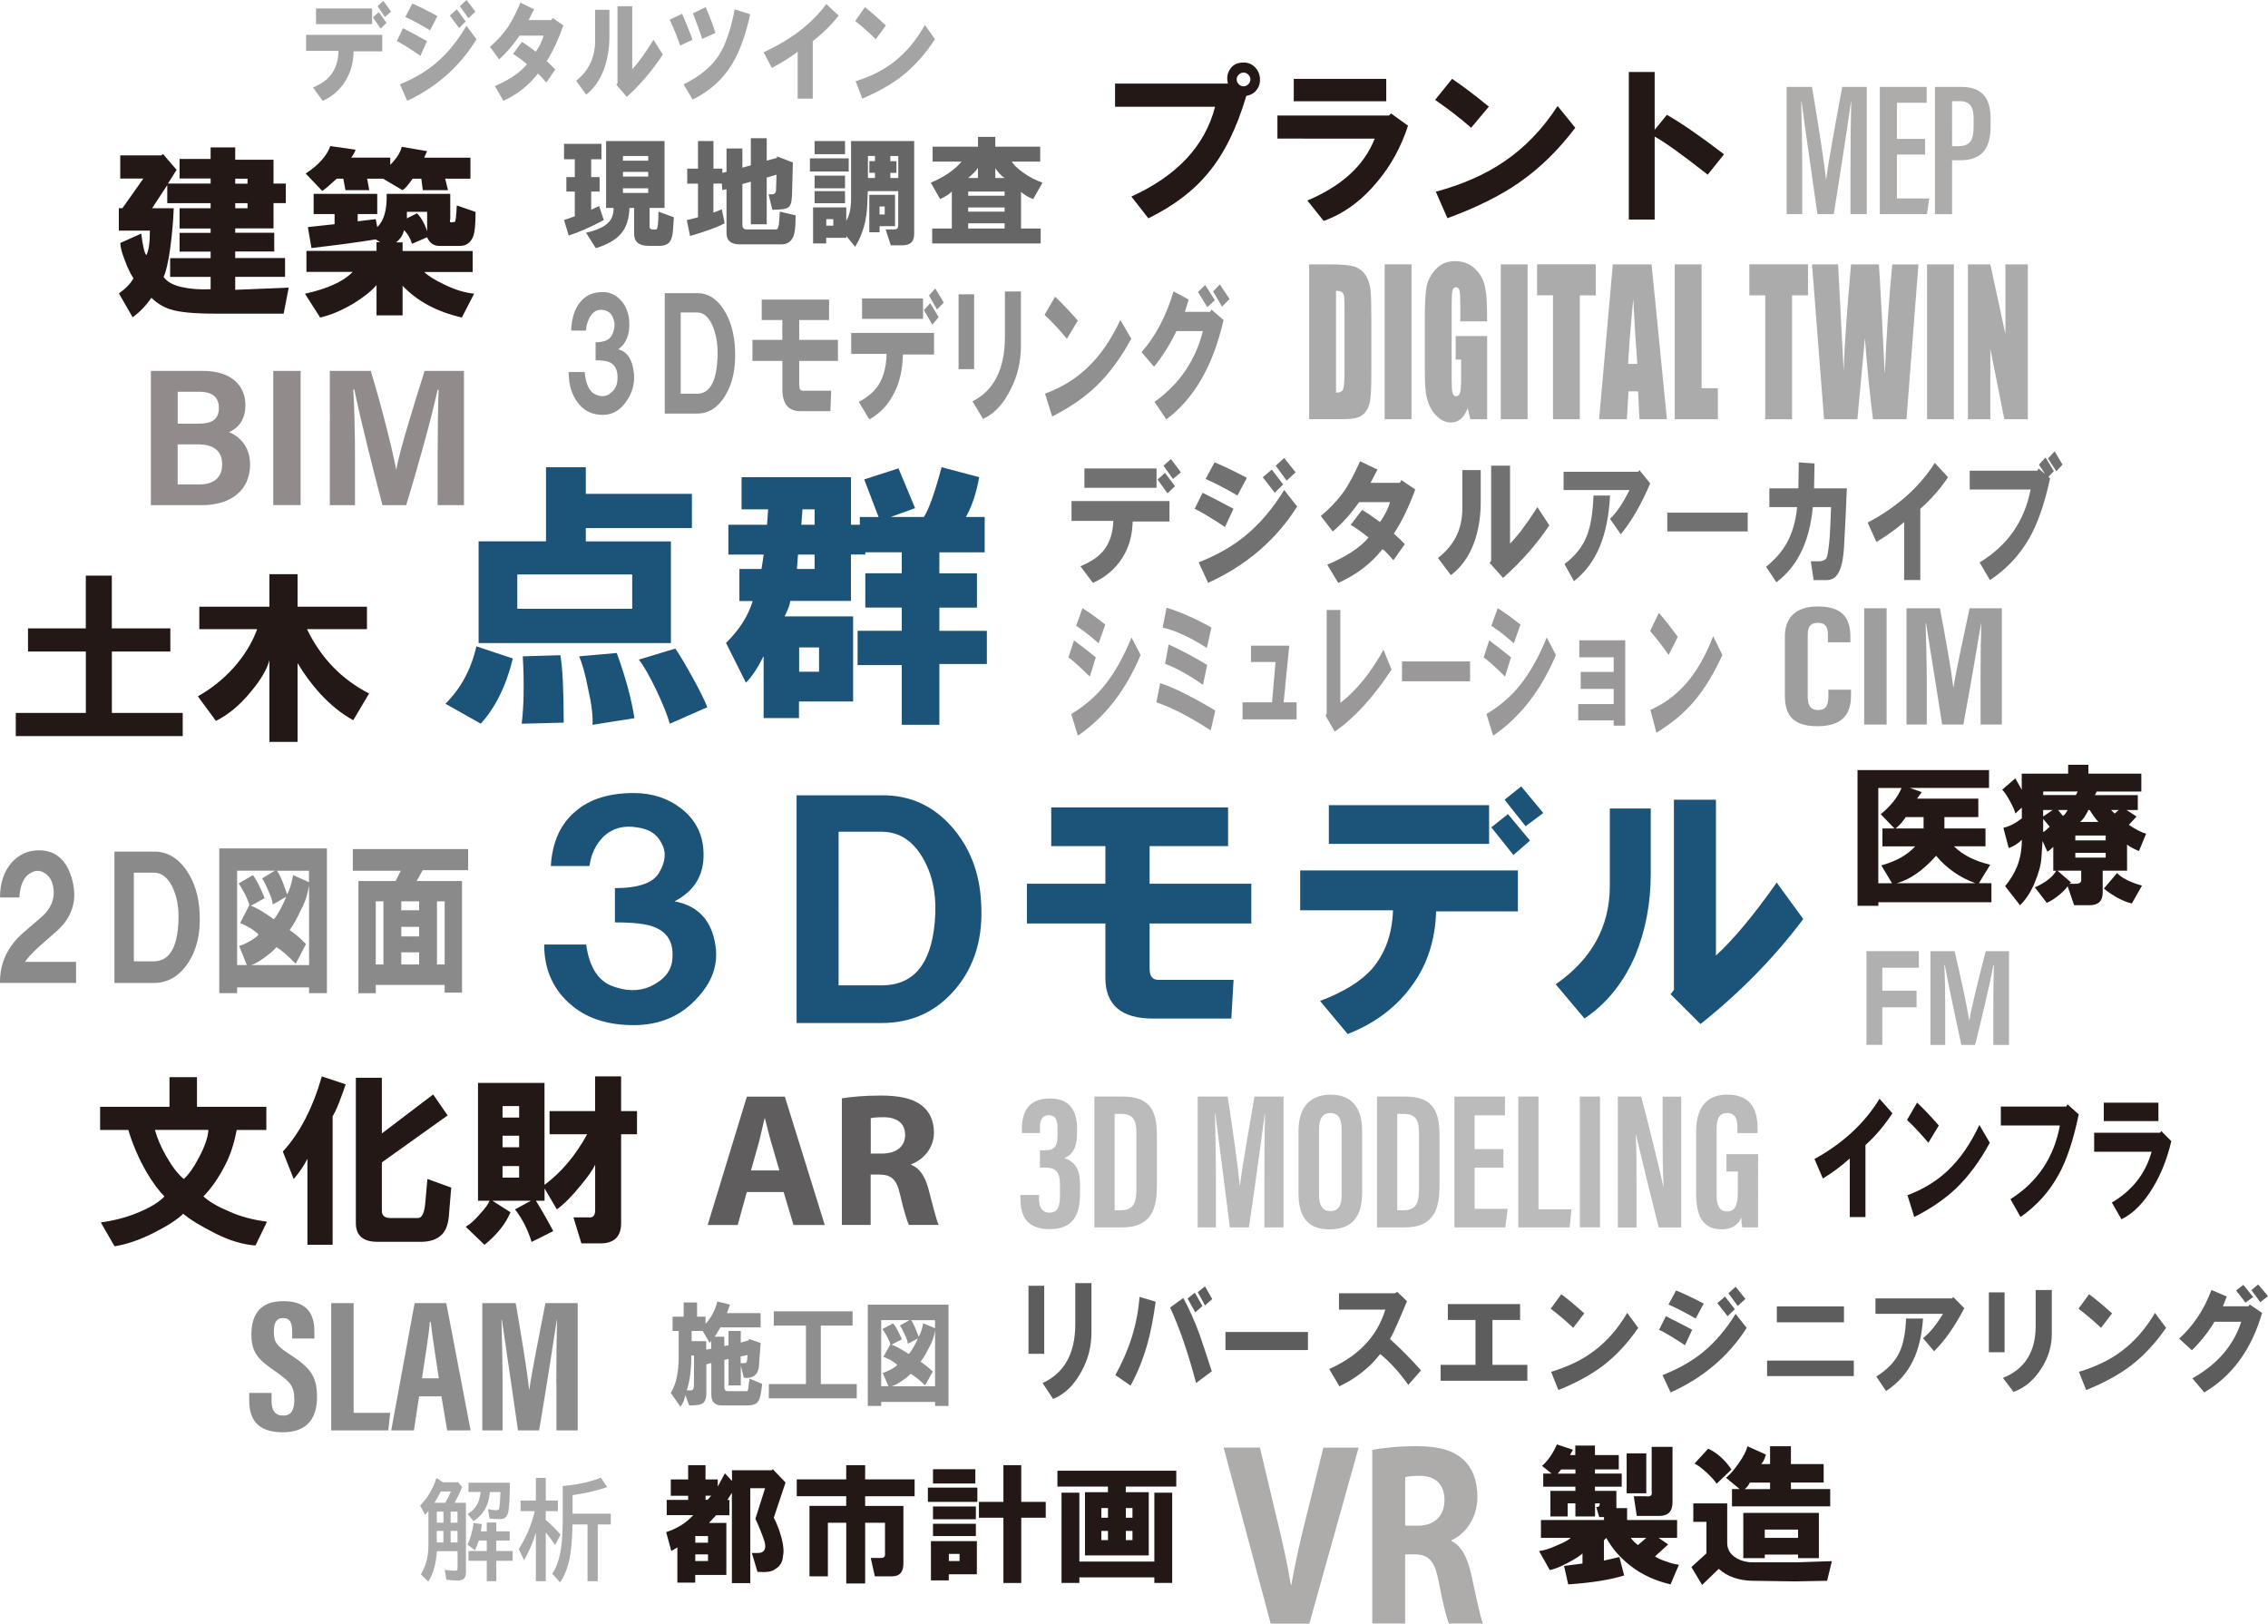 <?xml version="1.0" encoding="utf-8"?>
<!-- Generator: Adobe Illustrator 27.9.0, SVG Export Plug-In . SVG Version: 6.00 Build 0)  -->
<svg version="1.1" id="レイヤー_1" xmlns="http://www.w3.org/2000/svg" xmlns:xlink="http://www.w3.org/1999/xlink" x="0px"
	 y="0px" viewBox="0 0 416.82 298.37" style="enable-background:new 0 0 416.82 298.37;" xml:space="preserve">
<style type="text/css">
	.st0{fill:#231815;}
	.st1{fill:#727171;}
	.st2{fill:#666666;}
	.st3{fill:#909090;}
	.st4{fill:#A4A4A4;}
	.st5{fill:#9A9899;}
	.st6{fill:#B1B0B0;}
	.st7{fill:#8B8A8A;}
	.st8{fill:#9F9E9E;}
	.st9{fill:#928B8B;}
	.st10{fill:#5E5D5D;}
	.st11{fill:#AEABAB;}
	.st12{fill:#5F5D5E;}
	.st13{fill:#AAA9A9;}
	.st14{fill:#1C5378;}
	.st15{fill:#ACABAB;}
	.st16{fill:#BBBBBB;}
	.st17{fill:#8D8C8C;}
	.st18{fill:#8E8E8E;}
</style>
<g>
	<path class="st0" d="M22.11,44.65l3.85-1.73c0.27,2.21,0.57,3.54,0.93,3.98c0.44-0.8,0.66-2.3,0.66-4.52h-5.71v-4.12h0.66
		l3.85-5.45h-4.25v-4.25h7.57l0.27-0.27l2.52,2.92l-1.59,2.52h7.84v-0.93H33v-3.59h5.71v-2.12h4.52v2.26h7.04v4.38h2.26v3.59h-2.26
		v4.65h-7.04v0.8h7.17v3.45h-7.17v1.2h9.16v3.45h-9.16v2.39l9.83-0.4l-0.93,4.78H39.51c-3.9,0-6.64-0.27-8.23-0.8
		c-1.33-0.44-2.48-1.15-3.45-2.12c-0.98,1.42-2.12,2.61-3.45,3.59l-2.52-4.38c1.33-0.97,2.21-1.9,2.66-2.79
		c-0.53-0.8-1.06-1.9-1.59-3.32C22.38,46.42,22.11,45.36,22.11,44.65z M38.71,53.15v-2.26h-7.44v-3.45h7.44v-1.2H33v-3.45h5.71v-0.8
		H33v-3.72h5.71v-0.93h-7.97v-3.32l-2.79,4.25h3.98c-0.09,2.39-0.31,4.87-0.66,7.44c-0.35,2.48-0.75,4.21-1.2,5.18
		c0.62,0.89,1.73,1.51,3.32,1.86C34.9,53.1,36.67,53.24,38.71,53.15z M43.23,33.76h2.26v-0.93h-2.26V33.76z M43.23,38.27h2.26v-0.93
		h-2.26V38.27z"/>
	<path class="st0" d="M64.82,49.96h-8.5v-3.85H69.2v-1.59h0.66l-0.8-0.53c-3.28,0.53-7.22,1.06-11.82,1.59l-0.66-3.85l4.91-0.53
		v-1.86h-3.85v-3.72h11.69v3.72h-3.59v1.33l3.32-0.4l0.27,1.46c1.24-1.15,1.81-3.19,1.73-6.11h11.69v4.65
		c-0.18,0.53,0,0.71,0.53,0.53h0.27c0.18,0,0.31-1.02,0.4-3.05l3.45,1.2c0,2.12-0.13,3.59-0.4,4.38c-0.44,1.24-1.28,1.86-2.52,1.86
		h-3.72c-1.06,0-1.82-0.53-2.26-1.59l-2.79,1.2c-0.27-0.97-0.75-1.81-1.46-2.52c-0.18,0.89-0.66,1.64-1.46,2.26h1.2v1.59h12.88v3.85
		h-8.9c0.71,0.71,1.9,1.46,3.59,2.26c1.95,0.98,3.81,1.55,5.58,1.73l-2.26,4.38c-4.6-1.06-8.23-3.01-10.89-5.84v5.45H69.2v-5.58
		c-0.89,1.06-2.26,2.17-4.12,3.32c-2.21,1.33-4.3,2.21-6.24,2.66l-2.79-4.38C60.21,53.06,63.13,51.73,64.82,49.96z M56.18,31.9
		c2.39-1.59,3.9-3.27,4.52-5.05l4.65,0.66c-0.09,0.35-0.35,0.84-0.8,1.46h7.17v1.33c1.15-1.15,1.86-2.26,2.12-3.32l4.65,0.8
		l-0.53,1.2h8.5v3.85h-4.65l0.53,2.12H77.7l-0.27-2.12h-1.59c-0.8,1.15-1.42,1.86-1.86,2.12l-3.59-2.12h-2.92l0.4,2.12h-4.38
		l-0.4-2.12h-1.2c-1.24,1.15-2.12,1.91-2.66,2.26L56.18,31.9z M78.5,42.52v-3.59h-3.72v1.2l1.86-0.93
		C77.43,40,78.05,41.11,78.5,42.52z"/>
</g>
<g>
	<path class="st0" d="M2.9,131.02h12.88v-11.29H5.15v-4.25h10.62v-9.7h4.78v9.7h10.76v4.25H20.56v11.29h13.02v4.25H2.9V131.02z"/>
	<path class="st0" d="M47.26,115.62H36.63v-4.12h12.88v-5.98h5.18v5.98h12.75v4.12H56.42c2.57,5.31,6.38,9.25,11.42,11.82
		l-2.92,4.91c-2.12-1.15-4.16-2.79-6.11-4.91c-1.59-1.77-2.97-3.63-4.12-5.58v14.48h-5.18v-15.01c-0.44,1.68-1.59,3.63-3.45,5.84
		c-1.95,2.39-4.07,4.16-6.38,5.31l-3.32-4.52c2.39-1.33,4.56-3.05,6.51-5.18C44.91,120.49,46.37,118.1,47.26,115.62z"/>
</g>
<g>
	<path class="st0" d="M288.67,282.62h-5.47v-3.28h11.59v-0.55h-0.88l-0.55-1.86h0.22c0.29,0,0.44-0.22,0.44-0.66h-0.88v2.41h-3.61
		v-2.41h-1.42v2.41h-3.17v-4.7h4.59v-0.77h-5.91v-2.41h1.53l-1.75-1.42c1.09-0.95,2-2.26,2.73-3.94l2.95,0.98l-0.55,0.98h0.98v-1.75
		h3.61v1.75h4.38v2.63h-4.38v0.77h4.92v2.41h-4.92v0.77h3.94v3.17h1.97v2.19h9.19v3.28h-3.39l1.75,1.2l-2.41,2.19
		c0.36,0.29,0.98,0.58,1.86,0.88c0.95,0.37,1.79,0.58,2.52,0.66l-1.53,3.61c-2.84-0.66-5.29-1.79-7.33-3.39
		c-1.9-1.46-3.39-3.17-4.48-5.14l-0.44,0.44v3.72l2.84-0.66l0.88,3.39c-2.55,0.8-5.98,1.35-10.28,1.64l-0.77-3.39l3.39-0.44v-1.86
		c-0.44,0.44-1.35,1.02-2.73,1.75c-1.39,0.73-2.48,1.17-3.28,1.31l-1.97-3.5c0.8-0.07,1.86-0.4,3.17-0.98
		C287.43,283.46,288.31,282.99,288.67,282.62z M286.26,270.81h3.28v-0.77h-2.62L286.26,270.81z M298.95,274.42v-7.33h3.61v7.33
		H298.95z M299.72,282.62c0.36,0.51,0.8,0.95,1.31,1.31l1.53-1.31H299.72z M303.55,274.09v-8.2h3.83v10.17
		c0,1.68-0.8,2.52-2.41,2.52h-4.16l-0.55-3.61h2.19C303.33,275.11,303.69,274.82,303.55,274.09z"/>
	<path class="st0" d="M313.61,285.47v-5.8h-2.41v-3.39h6.23v7.22c0,1.17,0.51,2.08,1.53,2.73c0.88,0.58,1.97,0.88,3.28,0.88h7.98
		l6.45-0.22l-0.88,3.61l-5.91,0.11l-7.88-0.11c-2.55-0.07-4.59-0.8-6.12-2.19l-3.06,2.95l-1.97-3.28L313.61,285.47z M313.94,266.22
		c1.68,0.8,3.1,2.08,4.27,3.83l-2.73,2.62c-0.29-0.51-0.91-1.2-1.86-2.08c-0.88-0.8-1.6-1.35-2.19-1.64L313.94,266.22z
		 M321.16,265.78l3.39,1.53c-0.22,0.8-0.51,1.39-0.88,1.75h1.64v-3.28h3.83v3.28h6.02v3.39h-6.02v1.2h7.22v3.17h-18.05v-3.17h1.42
		l-2.52-2.08c0.73-0.58,1.49-1.46,2.3-2.62C320.39,267.71,320.94,266.66,321.16,265.78z M320.39,278.03h13.89v8.31h-3.83v-0.66
		h-6.12v0.66h-3.94V278.03z M320.61,273.66h4.7v-1.2h-3.72C321.3,273.04,320.97,273.44,320.61,273.66z M324.33,282.62h6.12v-1.53
		h-6.12V282.62z"/>
</g>
<g>
	<path class="st0" d="M365.55,144.8H351l2.19,0.77l-0.88,1.2h11.27v3.39h-6.23v2.08h7.55v3.28h-5.8c1.6,1.6,3.83,2.73,6.67,3.39
		l-2.08,3.39h2.3v3.5h-20.78v0.66h-3.83v-24.94h24.17V144.8z M345.97,152.24h2.19l-2.52-2.62c1.82-1.46,3.1-3.06,3.83-4.81h-4.27
		v17.5h2.52l-1.97-3.28c2.7-0.73,4.78-1.9,6.23-3.5h-6.02V152.24z M350.24,150.16c-0.58,0.88-1.2,1.57-1.86,2.08h5.14v-2.08H350.24z
		 M348.6,162.3h14.44c-2.84-1.02-5.25-2.7-7.22-5.03C353.41,159.97,351,161.65,348.6,162.3z"/>
	<path class="st0" d="M371.56,145.13v-2.95h8.53v-1.64h3.72v1.64h9.73v3.28h-8.2l-0.33,0.66h7.88v2.73h-2.08l1.86,1.2l-1.42,1.53
		c1.17,0.8,2.22,1.35,3.17,1.64l-1.31,3.17c-1.09-0.44-1.82-0.84-2.19-1.2V160h-4.48v4.05c0,1.53-0.8,2.3-2.41,2.3h-2.84l-1.2-3.5
		c-0.22,0.37-0.66,0.84-1.31,1.42c-0.95,0.8-1.79,1.35-2.52,1.64l-2.19-2.84c1.97-0.88,3.28-1.9,3.94-3.06h-0.55v-4.38
		c-0.44,0.44-0.8,0.73-1.09,0.88l-0.88-1.97l-0.22,3.17c-0.07,1.24-0.51,2.81-1.31,4.7c-0.73,1.68-1.61,2.99-2.62,3.94l-2.73-3.5
		c0.95-1.17,1.68-2.37,2.19-3.61c0.58-1.46,0.88-3.1,0.88-4.92c-0.73,0.73-1.53,1.24-2.41,1.53l-0.98-3.72
		c1.17-0.29,2.3-0.88,3.39-1.75v-1.97l-1.2,1.09c-0.07-0.44-0.37-1.13-0.88-2.08c-0.58-1.09-1.09-1.86-1.53-2.3l2.41-2.08
		C370.8,143.78,371.2,144.47,371.56,145.13z M375.5,146.11h6.02l0.33-0.66h-6.34V146.11z M375.5,150.05l1.75-1.2h-1.75V150.05z
		 M375.5,152.9c0.22-0.07,0.62-0.4,1.2-0.98l-1.2-1.42V152.9z M382.5,160h-4.38l2.52,2.19l-0.33,0.22h1.2
		c0.73,0,1.06-0.29,0.98-0.88V160z M378.24,148.85l0.88,1.09c0.29-0.15,0.58-0.51,0.88-1.09H378.24z M381.41,154.43h5.58v-0.88
		h-5.58V154.43z M381.41,157.6h5.58v-0.88h-5.58V157.6z M382.28,151.04h3.39c-0.22-0.15-0.77-0.88-1.64-2.19h-0.22
		C383.3,149.94,382.79,150.67,382.28,151.04z M386.66,163.29l2.41-2.84c0.95,0.95,2.48,1.71,4.59,2.3l-1.86,3.28
		c-0.73-0.15-1.64-0.51-2.73-1.09C388.04,164.34,387.24,163.8,386.66,163.29z M387.97,148.85l0.66,0.66l0.77-0.66H387.97z"/>
</g>
<g>
	<path class="st0" d="M127.41,278.44h-4.88v-2.81h3.94v-0.75h-3.19v-3h3.19v-2.62h3.19v2.62h2.25v1.31l1.31-2.44l1.31,1.41v-1.97
		h7.31l0.19-0.19l2.34,2.44l-2.16,6.47c0.56,1.06,1.03,2.28,1.41,3.66c0.38,1.44,0.47,2.56,0.28,3.38c-0.06,1.12-0.56,1.94-1.5,2.44
		c-0.5,0.44-1.56,0.59-3.19,0.47l-1.03-3.47c0.38,0,0.75,0,1.12,0c0.44,0,0.75-0.09,0.94-0.28c0.5-0.38,0.53-1.16,0.09-2.34
		c-0.44-1.25-0.94-2.47-1.5-3.66l1.78-5.62h-2.72v17.44h-3.38v-16.59l-0.84,1.31h0.38v2.81h-2.44l-1.31,1.41h3.19v9.56h-5.72v1.41
		h-3.28v-6.47l-1.12,0.66l-0.94-3.47C124.44,280.91,126.09,279.88,127.41,278.44z M127.78,283.5h2.34v-1.22h-2.34V283.5z
		 M127.78,286.87h2.34v-1.22h-2.34V286.87z M129.66,275.62h0.38l0.66-0.75h-1.03V275.62z"/>
	<path class="st0" d="M168.09,274.97H159v1.78h7.03v10.59c0,1.56-0.69,2.34-2.06,2.34h-3.19l-0.75-3.38h1.78
		c0.62,0.06,0.91-0.22,0.84-0.84v-5.62H159V291h-3.47v-11.16h-3.38v9.84h-3.38v-12.94h6.75v-1.78h-9.09v-3.09h9.09v-2.62H159v2.62
		h9.09V274.97z"/>
	<path class="st0" d="M170.53,276v-2.62h9.09V276H170.53z M171.09,283.22h8.44v6.09h-5.16v1.12h-3.28V283.22z M171.47,270h7.78v2.62
		h-7.78V270z M171.47,279.19v-2.34h7.88v2.34H171.47z M171.47,282.28v-2.25h7.88v2.25H171.47z M174.38,286.87h1.97v-1.31h-1.97
		V286.87z M179.91,276h4.5v-6.75h3.28V276h4.5v2.91h-4.5v12h-3.28v-12h-4.5V276z"/>
	<path class="st0" d="M194.34,270.28h21.84v2.91h-9.28v1.03h4.22v11.62h-11.72v-11.62h4.22v-1.03h-9.28V270.28z M195.09,274.31h3.28
		v12.66h13.78v-12.66h3.28v16.59h-3.28v-1.03h-13.78v1.03h-3.28V274.31z M202.41,278.91h1.22v-1.78h-1.22V278.91z M202.41,283.03
		h1.22v-1.69h-1.22V283.03z M206.91,278.91h1.22v-1.78h-1.22V278.91z M208.13,281.34h-1.22v1.69h1.22V281.34z"/>
</g>
<g>
	<path class="st0" d="M41.36,214.15c-1.24,2.39-2.57,4.3-3.98,5.71c1.06,0.98,2.66,1.91,4.78,2.79c1.95,0.89,4.25,1.51,6.91,1.86
		l-2.12,4.38c-2.3-0.18-4.69-0.89-7.17-2.12c-2.83-1.42-4.87-2.66-6.11-3.72c-1.06,1.06-2.92,2.26-5.58,3.59
		c-2.48,1.24-4.83,2.04-7.04,2.39l-2.52-4.38c2.48-0.35,4.69-0.93,6.64-1.73c2.39-0.97,4.07-1.99,5.05-3.05
		c-1.06-1.06-2.17-2.57-3.32-4.52c-1.42-2.48-2.52-5.05-3.32-7.7h-5.18v-4.25h12.75v-5.45h5.05v5.45h12.75v4.25h-5.45
		C43.04,210.12,42.33,212.29,41.36,214.15z M38.3,207.64h-9.83c0.44,1.59,1.15,3.23,2.12,4.91c1.06,1.86,2.12,3.23,3.19,4.12
		c0.88-0.8,1.77-2.04,2.66-3.72C37.59,210.83,38.22,209.06,38.3,207.64z"/>
	<path class="st0" d="M51.98,211.62c3.1-3.36,5.49-7.97,7.17-13.81l4.38,1.46c-0.27,0.8-0.66,1.91-1.2,3.32
		c-0.53,1.33-0.93,2.17-1.2,2.52v23.64H56.5v-15.8c-0.62,1.24-1.46,2.48-2.52,3.72L51.98,211.62z M79.61,201.13l2.66,3.85
		l-12.09,8.63v8.9c0,0.89,0.53,1.33,1.59,1.33h5.05c0.71,0,1.15-0.88,1.33-2.66l0.4-4.52l4.38,1.59l-0.4,4.78
		c-0.09,1.68-0.49,2.92-1.2,3.72c-0.89,0.97-2.21,1.46-3.98,1.46h-7.97c-2.66,0-3.98-1.15-3.98-3.45v-26.7h4.78v10.23L79.61,201.13z
		"/>
	<path class="st0" d="M89.97,220.66h-2.12v-21.65h12.22v18.73c3.1-2.3,5.71-5.4,7.84-9.3h-6.91v-4.25h8.37v-6.38h4.78v6.38h2.92
		v4.25h-2.92v16.34c0,2.48-1.28,3.72-3.85,3.72h-3.45l-1.46-4.78h2.79c0.8,0.09,1.2-0.35,1.2-1.33v-8.37
		c-0.44,0.98-1.37,2.3-2.79,3.98c-1.51,1.86-2.92,3.28-4.25,4.25l-2.26-3.85v2.26h-1.59c1.15,1.86,2.21,3.72,3.19,5.58l-3.98,1.99
		c-0.71-2.3-1.73-4.29-3.05-5.98l2.92-1.59H90.5l3.32,2.12c-0.89,2.12-2.48,4.12-4.78,5.98l-3.45-3.32c0.8-0.44,1.68-1.24,2.66-2.39
		C89.22,221.98,89.79,221.19,89.97,220.66z M92.36,205.38h3.05v-2.12h-3.05V205.38z M92.36,210.83h3.05v-2.12h-3.05V210.83z
		 M92.36,216.41h3.05v-2.12h-3.05V216.41z"/>
</g>
<g>
	<path class="st0" d="M204.92,15.36h20.75c-0.25-1-0.12-1.88,0.38-2.62c0.5-0.83,1.33-1.25,2.5-1.25c0.83,0,1.54,0.29,2.12,0.88
		c0.5,0.5,0.79,1.12,0.88,1.88c0.08,0.83-0.08,1.54-0.5,2.12c-0.42,0.67-1.08,1.08-2,1.25c-1.75,5.92-4.04,10.58-6.88,14
		c-2.67,3.33-6.38,6.17-11.12,8.5l-3.12-4c8.42-3.83,13.54-9.33,15.38-16.5h-18.38V15.36z M229.42,15.48
		c0.25-0.25,0.38-0.54,0.38-0.88c0-0.33-0.12-0.62-0.38-0.88s-0.54-0.38-0.88-0.38c-0.33,0-0.62,0.12-0.88,0.38
		s-0.38,0.54-0.38,0.88c0,0.33,0.12,0.62,0.38,0.88s0.54,0.38,0.88,0.38C228.88,15.86,229.17,15.73,229.42,15.48z"/>
	<path class="st0" d="M234.77,25.48v-4.25h20.5l0.38-0.38l3.12,2.25c-1.25,3.83-3.08,7.21-5.5,10.12c-2.92,3.58-6.25,6.04-10,7.38
		l-3-3.75c6.33-2.67,10.46-6.46,12.38-11.38H234.77z M237.77,18.61v-4.12h17v4.12H237.77z"/>
	<path class="st0" d="M263.75,18.36l3.12-3.88c2.08,1.42,4.33,3.12,6.75,5.12l-3.25,3.88C268.38,21.73,266.17,20.02,263.75,18.36z
		 M263.88,35.23c4.92-1.33,9.08-3.17,12.5-5.5c3.83-2.58,7.12-6,9.88-10.25l3.25,4c-3.08,4.08-6.54,7.46-10.38,10.12
		c-3.5,2.42-7.88,4.58-13.12,6.5L263.88,35.23z"/>
	<path class="st0" d="M299.35,13.23h4.75v10.62l2.25-2.75c2.75,1.58,6.25,4,10.5,7.25l-3,3.75c-4.67-3.67-7.92-6-9.75-7v15.25h-4.75
		V13.23z"/>
</g>
<g>
	<path class="st0" d="M333.47,212.99c5.22-2.87,9.2-6.56,11.96-11.07l2.36,2.67c-1.48,2.26-3.13,4.2-4.95,5.84v13.23h-2.88v-10.77
		c-1.53,1.37-3.17,2.6-4.95,3.69L333.47,212.99z"/>
	<path class="st0" d="M350.48,205.81l1.85-3.18c1.23,1.16,2.56,2.56,3.99,4.2l-1.92,3.18C353.22,208.58,351.91,207.18,350.48,205.81
		z M350.56,219.65c2.9-1.09,5.36-2.6,7.38-4.51c2.26-2.12,4.21-4.92,5.83-8.41l1.92,3.28c-1.82,3.35-3.86,6.12-6.13,8.31
		c-2.07,1.98-4.65,3.76-7.75,5.33L350.56,219.65z"/>
	<path class="st0" d="M367.72,203.35h12.03l0.22-0.41l2.07,1.85c-0.99,4.72-2.21,8.41-3.69,11.07c-1.72,3.15-4.06,5.74-7.01,7.79
		l-1.85-3.28c4.97-3.14,8-7.66,9.08-13.54h-10.85V203.35z"/>
	<path class="st0" d="M384.87,211.66v-3.49h12.11l0.22-0.31l1.85,1.85c-0.74,3.15-1.82,5.91-3.25,8.31
		c-1.72,2.94-3.69,4.96-5.91,6.05l-1.77-3.08c3.74-2.19,6.18-5.3,7.31-9.33H384.87z M386.64,206.02v-3.38h10.04v3.38H386.64z"/>
</g>
<g>
	<path class="st1" d="M196.92,92.08h18.01v3.76h-6.76c-0.06,2.57-0.7,4.81-1.92,6.7c-1.28,2.03-3.08,3.55-5.39,4.57l-2.29-3.05
		c1.95-0.81,3.38-1.79,4.3-2.95c1.1-1.42,1.68-3.21,1.74-5.38h-7.68V92.08z M199.3,86.09h13.25v3.55H199.3V86.09z M212.74,88.12
		l1.37-1.22l1.83,2.44l-1.37,1.32L212.74,88.12z M213.83,85.58l1.37-1.22l1.83,2.44l-1.46,1.22L213.83,85.58z"/>
	<path class="st1" d="M219.56,93.5l1.46-2.95c1.89,0.95,3.78,1.93,5.67,2.95l-1.55,3.35C222.57,95.16,220.71,94.04,219.56,93.5z
		 M220.29,103.35c3.41-1.35,6.31-3.01,8.68-4.98c2.62-2.17,4.97-4.94,7.04-8.33l2.38,3.05c-3.9,6.16-9.36,10.83-16.36,14.02
		L220.29,103.35z M221.57,88.02l1.65-3.05c1.52,0.61,3.5,1.56,5.94,2.84l-1.74,3.25C225.35,89.84,223.4,88.83,221.57,88.02z
		 M232.08,87.71l1.65-1.42l2.1,2.74l-1.55,1.52L232.08,87.71z M234.46,85.58l1.55-1.42l2.1,2.64l-1.65,1.52L234.46,85.58z"/>
	<path class="st1" d="M242.74,94.82c1.71-1.42,3.14-2.95,4.3-4.57c0.91-1.35,1.89-3.18,2.92-5.48l3.2,1.52
		c-0.24,0.47-0.67,1.29-1.28,2.44h5.39l0.27-0.51l2.56,1.73c-1.16,3.18-2.47,5.89-3.93,8.12c0.85,0.75,1.52,1.39,2.01,1.93
		l-2.1,2.95c-0.37-0.41-0.7-0.78-1-1.12c-0.37-0.41-0.7-0.71-1.01-0.91c-2.07,2.64-4.78,4.71-8.13,6.2l-2.01-3.35
		c3.53-1.49,6.06-3.15,7.59-4.98c-1.16-0.95-2.25-1.73-3.29-2.34l2.1-2.74c0.73,0.41,1.83,1.15,3.29,2.23
		c0.91-1.29,1.52-2.5,1.83-3.66h-5.67c-1.59,2.23-3.2,4.03-4.84,5.38L242.74,94.82z"/>
	<path class="st1" d="M264.27,102.54c2.99-2.3,4.48-5.31,4.48-9.04v-7.11h3.38v5.99c0,2.71-0.43,5.21-1.28,7.52
		c-0.97,2.51-2.38,4.44-4.2,5.79L264.27,102.54z M273.78,103.45l0.27-0.41V85.58h3.47V99.9c1.46-1.49,3.14-3.72,5.03-6.7l2.19,3.35
		c-2.38,3.52-5.21,6.74-8.5,9.65L273.78,103.45z"/>
	<path class="st1" d="M287.36,90.05v-3.35h13.71l0.23-0.3l1.98,2.44c-1.68,3.93-3.48,7.04-5.41,9.34l-1.98-2.84
		c1.17-1.08,2.36-2.84,3.58-5.28H287.36z M287.52,103.66c1.98-1.49,3.35-3.21,4.11-5.18c0.71-1.76,1.12-4.23,1.22-7.41h3.05
		c-0.2,3.66-0.81,6.74-1.83,9.24c-1.07,2.64-2.67,4.81-4.8,6.5L287.52,103.66z"/>
	<path class="st1" d="M306.42,94.21h14.78v3.45h-14.78V94.21z"/>
	<path class="st1" d="M324.57,104.16c1.68-1.35,2.94-2.81,3.81-4.37c1.02-1.83,1.65-4.03,1.9-6.6h-5.1v-3.45h5.33l0.08-4.77
		l2.89,0.2l-0.08,4.57h6.02c-0.15,3.86-0.33,7.52-0.53,10.97c-0.1,1.62-0.33,2.91-0.69,3.86c-0.51,1.35-1.32,2.03-2.44,2.03h-2.44
		l-0.53-3.45h1.45c0.66,0,1.12-0.17,1.37-0.51c0.15-0.13,0.3-0.81,0.46-2.03s0.25-2.47,0.3-3.76l0.15-3.66h-3.35
		c-0.3,3.05-0.94,5.62-1.9,7.72c-1.12,2.51-2.72,4.54-4.8,6.09L324.57,104.16z"/>
	<path class="st1" d="M343.24,96.04c5.38-2.84,9.5-6.5,12.34-10.97l2.44,2.64c-1.52,2.23-3.23,4.16-5.1,5.79v13.1h-2.97V95.94
		c-1.57,1.36-3.28,2.57-5.1,3.66L343.24,96.04z"/>
	<path class="st1" d="M374.64,86.09l1.22,1.02l-1.14-1.73l1.22-1.32l1.52,2.54l-0.99,1.02l0.3,0.3c-1.02,4.67-2.29,8.33-3.81,10.97
		c-1.78,3.12-4.19,5.69-7.24,7.72l-1.9-3.25c5.13-3.11,8.25-7.58,9.37-13.41H362v-3.45h12.42L374.64,86.09z M376.39,84.26l1.22-1.32
		l1.45,2.44l-1.14,1.22L376.39,84.26z"/>
</g>
<g>
	<path class="st2" d="M110.97,40.44c-2.46,1.32-4.61,2.26-6.45,2.84l-0.86-2.84l1.98-0.69V35.2h-1.55v-2.66h1.55v-3.27h-1.98v-2.84
		h6.88v2.84h-1.89v3.27h1.55v2.66h-1.55v3.35l1.46-0.69L110.97,40.44z M112.77,38.21h-1.38V25.92h10.74v12.29h-2.75v3.44
		c0,0.34,0.2,0.52,0.6,0.52h0.6c0.29,0,0.43-1.09,0.43-3.27l2.84,1.03l-0.17,2.41c-0.06,0.86-0.23,1.52-0.52,1.98
		c-0.34,0.57-1,0.86-1.98,0.86h-1.98c-1.78,0-2.66-0.75-2.66-2.23v-4.73h-0.86c-0.06,2.06-0.6,3.67-1.63,4.81
		c-0.97,1.09-2.49,1.95-4.55,2.58l-1.8-2.84c2.06-0.46,3.47-1.12,4.21-1.98C112.49,40.16,112.77,39.3,112.77,38.21z M114.49,29.53
		h4.64v-0.86h-4.64V29.53z M114.49,32.45h4.64v-0.86h-4.64V32.45z M114.49,35.46h4.64V34.6h-4.64V35.46z"/>
	<path class="st2" d="M141.94,38.55l-0.69-2.84h0.6c0.52,0,0.77-0.29,0.77-0.86l0.09-2.75l-1.8,0.52v8.59h-2.92v-7.82l-1.55,0.43
		v7.48c0,0.57,0.26,0.86,0.77,0.86h5.5c0.17,0,0.31-0.29,0.43-0.86c0.06-0.46,0.11-1.26,0.17-2.41l2.92,0.69
		c0,2.23-0.2,3.64-0.6,4.21c-0.4,0.74-1.09,1.12-2.06,1.12h-7.56c-1.66,0-2.49-0.69-2.49-2.06v-8.08l-0.77,0.17l-0.09-1.2h-1.55
		v5.33l1.55-0.6l0.52,2.58c-1.32,0.69-3.44,1.46-6.36,2.32l-0.6-2.92l2.06-0.52v-6.19h-1.98v-2.75h1.98v-5.07h2.84v5.07h1.63v0.77
		l0.77-0.17v-4.3h2.92v3.52l1.55-0.43V25.4h2.92v4.12l1.89-0.52v-0.26l2.92,1.12l-0.17,6.19c-0.06,1.15-0.29,1.83-0.69,2.06
		C144.52,38.41,143.54,38.55,141.94,38.55z"/>
	<path class="st2" d="M148.85,31.5V29.1h7.13v2.41H148.85z M156.41,36.57V25.92h11.6v17.1c0,1.38-0.72,2.06-2.15,2.06h-2.15
		l-0.95-2.92h1.46c0.34,0,0.57-0.06,0.69-0.17c0.11-0.11,0.17-0.37,0.17-0.77v-6.1h-5.59l-0.09,2.15c-0.06,3.04-0.8,5.73-2.23,8.08
		l-1.63-1.98v0.34h-3.7v1.03h-2.41v-6.62h6.1v2.49C156.13,39.58,156.41,38.24,156.41,36.57z M149.71,25.92h5.59v2.41h-5.59V25.92z
		 M149.71,34.6v-2.32h5.59v2.32H149.71z M149.71,37.35v-2.23h5.59v2.23H149.71z M151.86,41.47h1.29v-1.2h-1.29V41.47z M159.51,32.71
		h1.29v-0.95h-1.03v-2.15h1.03v-0.95h-1.29V32.71z M159.76,42.68V35.8h4.73v5.76h-2.84v1.12H159.76z M161.65,39.41h0.95v-1.46h-0.95
		V39.41z M163.63,32.71h1.46v-4.04h-1.46v0.95h1.12v2.15h-1.12V32.71z"/>
	<path class="st2" d="M176.73,29.7h-5.33v-2.75h8.34v-1.8h3.18v1.8h8.25v2.75h-5.24c0.4,0.63,1.09,1.29,2.06,1.98
		c1.09,0.8,2.29,1.43,3.61,1.89l-1.72,3.01c-0.69-0.23-1.43-0.66-2.23-1.29v6.7h3.61v2.75h-19.94v-2.75h3.61V35.2
		c-0.52,0.52-1.23,0.97-2.15,1.38l-1.72-3.01c1.15-0.46,2.26-1.06,3.35-1.8C175.44,31.02,176.21,30.33,176.73,29.7z M177.93,32.71
		h1.8v-1.89C179.45,31.33,178.85,31.96,177.93,32.71z M177.93,35.97h6.7V35.2h-6.7V35.97z M177.93,38.89h6.7v-0.77h-6.7V38.89z
		 M177.93,41.99h6.7v-0.95h-6.7V41.99z M182.92,32.71h1.72c-0.57-0.34-1.15-0.95-1.72-1.8V32.71z"/>
</g>
<g>
	<path class="st3" d="M104.51,68.37h2.94c0.21,2.08,0.77,3.4,1.7,3.97c1.03,0.57,1.96,0.61,2.78,0.11c0.98-0.64,1.5-1.54,1.55-2.69
		c0.1-1.57-0.34-2.61-1.31-3.12c-0.52-0.29-1.42-0.43-2.71-0.43V62.9c1.65,0,2.68-0.5,3.09-1.5c0.46-1.07,0.52-2.04,0.15-2.9
		c-0.31-0.86-0.88-1.36-1.7-1.5c-0.93-0.21-1.7,0.07-2.32,0.86c-0.57,0.79-0.9,1.76-1.01,2.9h-2.71c0.1-2.36,0.7-4.15,1.78-5.37
		c0.98-1.14,2.32-1.72,4.02-1.72c1.29,0,2.4,0.5,3.33,1.5c0.93,1,1.44,2.29,1.55,3.87c0.15,2.36-0.52,4.08-2.01,5.16
		c1.65,0.43,2.6,1.86,2.86,4.3c0.21,1.86-0.23,3.58-1.31,5.16c-1.13,1.72-2.6,2.58-4.41,2.58c-1.75,0-3.17-0.61-4.25-1.83
		C105.18,72.89,104.51,70.88,104.51,68.37z"/>
	<path class="st3" d="M122.17,53.87h6.03c1.91,0,3.51,1,4.8,3.01c1.29,2.01,1.98,4.48,2.09,7.41c0.15,3.37-0.44,6.16-1.78,8.38
		c-1.34,2.22-3.07,3.33-5.18,3.33h-5.96V53.87z M125.11,72.35h3.02c2.22,0,3.45-2.04,3.71-6.12c0.15-2.29-0.08-4.26-0.7-5.91
		c-0.72-1.93-1.73-2.9-3.02-2.9h-3.02V72.35z"/>
	<path class="st3" d="M138.29,66.33v-3.87h5.49v-3.65h-3.79v-3.76h12.38v3.76h-5.49v3.65h7.12v3.87h-7.12v4.4
		c0,0.72,0.21,1.07,0.62,1.07h5.26l-0.15,3.76h-5.49c-2.22,0-3.33-1.32-3.33-3.97v-5.26H138.29z"/>
	<path class="st3" d="M156.42,61.18h15.24v3.97h-5.72c-0.05,2.72-0.59,5.09-1.62,7.09c-1.08,2.15-2.6,3.76-4.56,4.83l-1.93-3.22
		c1.65-0.86,2.86-1.9,3.64-3.12c0.93-1.5,1.42-3.4,1.47-5.69h-6.5V61.18z M158.43,54.84h11.21v3.76h-11.21V54.84z M169.8,56.99
		l1.16-1.29l1.55,2.58l-1.16,1.4L169.8,56.99z M170.73,54.3l1.16-1.29l1.55,2.58l-1.24,1.29L170.73,54.3z"/>
	<path class="st3" d="M176.17,67.84V54.09h2.86v13.75H176.17z M178.73,73.75c3.97-2,5.96-5.98,5.96-11.92v-8.27h2.94v9.99
		c0,2.87-0.62,5.52-1.86,7.95c-1.34,2.72-3.04,4.55-5.1,5.48L178.73,73.75z"/>
	<path class="st3" d="M191.98,57.85l1.93-3.33c1.29,1.22,2.68,2.69,4.18,4.4l-2.01,3.33C194.84,60.75,193.48,59.28,191.98,57.85z
		 M192.06,72.35c3.04-1.14,5.62-2.72,7.73-4.73c2.37-2.22,4.41-5.16,6.11-8.81l2.01,3.44c-1.91,3.51-4.05,6.41-6.42,8.7
		c-2.17,2.08-4.87,3.94-8.12,5.59L192.06,72.35z"/>
	<path class="st3" d="M209.8,64.72c2.58-2.94,4.54-6.66,5.88-11.17l2.78,1.5l-0.7,2.26h4.64l0.23-0.43l2.24,1.93
		c-1.91,8.38-5.41,14.47-10.52,18.26l-2.17-3.22c4.54-3.22,7.5-7.55,8.89-13h-4.87c-1.08,2.29-2.45,4.48-4.1,6.55L209.8,64.72z
		 M220.17,53.66l1.32-1.29l1.78,2.79l-1.39,1.29L220.17,53.66z M222.95,53.55l1.24-1.29l1.78,2.69l-1.39,1.4L222.95,53.55z"/>
</g>
<g>
	<path class="st4" d="M56.24,6.4h14.01v3.04h-5.26c-0.05,2.08-0.55,3.88-1.49,5.41c-1,1.64-2.39,2.87-4.19,3.69l-1.78-2.46
		c1.52-0.66,2.63-1.45,3.34-2.38c0.85-1.15,1.3-2.6,1.35-4.35h-5.97V6.4z M58.08,1.56h10.31v2.87H58.08V1.56z M68.54,3.2l1.07-0.98
		l1.42,1.97l-1.07,1.07L68.54,3.2z M69.39,1.15l1.07-0.98l1.42,1.97l-1.14,0.98L69.39,1.15z"/>
	<path class="st4" d="M72.93,7.55l1.14-2.38c1.47,0.77,2.94,1.56,4.41,2.38l-1.21,2.71C75.28,8.89,73.83,7.99,72.93,7.55z
		 M73.5,15.5c2.65-1.09,4.91-2.43,6.75-4.02c2.04-1.75,3.86-3.99,5.47-6.73l1.85,2.46c-3.03,4.98-7.28,8.75-12.73,11.32L73.5,15.5z
		 M74.49,3.12l1.28-2.46c1.18,0.49,2.73,1.26,4.62,2.3l-1.35,2.62C77.43,4.59,75.92,3.77,74.49,3.12z M82.67,2.87l1.28-1.15
		l1.64,2.21l-1.21,1.23L82.67,2.87z M84.52,1.15L85.73,0l1.64,2.13l-1.28,1.23L84.52,1.15z"/>
	<path class="st4" d="M90.05,8.61c1.33-1.15,2.44-2.38,3.34-3.69c0.71-1.09,1.47-2.57,2.27-4.43l2.49,1.23
		c-0.19,0.38-0.52,1.04-1,1.97h4.19l0.21-0.41l1.99,1.39c-0.9,2.57-1.92,4.76-3.06,6.56c0.66,0.6,1.18,1.12,1.56,1.56l-1.64,2.38
		c-0.28-0.33-0.55-0.63-0.78-0.9c-0.28-0.33-0.55-0.57-0.78-0.74c-1.61,2.13-3.72,3.8-6.33,5l-1.56-2.71
		c2.75-1.2,4.72-2.54,5.9-4.02c-0.9-0.77-1.75-1.39-2.56-1.89l1.63-2.21c0.57,0.33,1.42,0.93,2.56,1.8
		c0.71-1.04,1.18-2.02,1.42-2.95h-4.41c-1.23,1.8-2.49,3.25-3.77,4.35L90.05,8.61z"/>
	<path class="st4" d="M105.89,14.85c2.32-1.86,3.48-4.29,3.48-7.3V1.8H112v4.84c0,2.19-0.33,4.21-1,6.07
		c-0.76,2.02-1.85,3.58-3.27,4.68L105.89,14.85z M113.28,15.59l0.21-0.33V1.15h2.7v11.57c1.14-1.2,2.44-3.01,3.91-5.41l1.71,2.71
		c-1.85,2.84-4.05,5.44-6.61,7.79L113.28,15.59z"/>
	<path class="st4" d="M123.08,3.61l2.27-1.07c0.76,1.7,1.4,3.28,1.92,4.76L125,8.37C124.57,7.05,123.93,5.47,123.08,3.61z
		 M125.64,15.5c2.99-1.48,5.14-3.25,6.47-5.33c1.23-1.91,2.2-4.73,2.92-8.45l2.84,0.9c-0.81,3.77-1.92,6.84-3.34,9.19
		c-1.75,2.84-4.17,5-7.25,6.48L125.64,15.5z M127.35,2.46l2.35-1.15c0.85,2.02,1.45,3.61,1.78,4.76l-2.42,1.07
		C128.53,5.55,127.96,3.99,127.35,2.46z"/>
	<path class="st4" d="M140.34,9.6c5.02-2.3,8.86-5.25,11.52-8.86l2.27,2.13c-1.42,1.8-3.01,3.36-4.76,4.68v10.58h-2.77V9.52
		c-1.47,1.09-3.06,2.08-4.76,2.95L140.34,9.6z"/>
	<path class="st4" d="M157.18,3.86l1.78-2.54c1.18,0.93,2.46,2.05,3.84,3.36l-1.85,2.54C159.81,6.07,158.55,4.95,157.18,3.86z
		 M157.25,14.93c2.8-0.87,5.17-2.08,7.11-3.61c2.18-1.69,4.05-3.94,5.62-6.73l1.85,2.62c-1.75,2.68-3.72,4.89-5.9,6.64
		c-1.99,1.59-4.48,3.01-7.46,4.27L157.25,14.93z"/>
</g>
<g>
	<path class="st5" d="M196.36,120.8l1.03-3.12c1.33,1,2.66,2.04,4,3.12l-1.1,3.54C198.48,122.55,197.17,121.37,196.36,120.8z
		 M196.87,131.22c2.41-1.43,4.45-3.19,6.12-5.26c1.85-2.29,3.5-5.23,4.96-8.81l1.68,3.22c-2.75,6.52-6.6,11.46-11.54,14.82
		L196.87,131.22z M197.78,114.99l1.16-3.22c1.07,0.64,2.47,1.65,4.19,3.01l-1.22,3.44C200.44,116.93,199.06,115.85,197.78,114.99z"
		/>
	<path class="st5" d="M212.52,129.07l0.71-3.54c2.71,0.93,6.08,2.62,10.12,5.05l-0.84,3.65C218.65,131.72,215.31,130,212.52,129.07z
		 M213.68,115.32l0.71-3.65c2.71,0.86,5.46,2.08,8.25,3.65l-0.84,3.76C218.79,117.14,216.09,115.89,213.68,115.32z M214.13,121.98
		l0.64-3.54c2.23,1,4.6,2.26,7.09,3.76l-0.77,3.65C218.52,124.06,216.2,122.77,214.13,121.98z"/>
	<path class="st5" d="M228.37,129.07h5.41l0.64-7.41h-4.51v-3.01h7.03l-1.03,10.42h2.38v3.12h-9.93V129.07z"/>
	<path class="st5" d="M243.63,131.54l0.19-0.43v-19.01h2.51v17.08c2.96-2.29,5.61-5.55,7.93-9.78l1.48,3.65
		c-3.39,5.16-6.88,8.95-10.44,11.39L243.63,131.54z"/>
	<path class="st5" d="M257.67,121.55h12.5v3.65h-12.5V121.55z"/>
	<path class="st5" d="M272.67,120.8l1.03-3.12c1.33,1,2.66,2.04,4,3.12l-1.1,3.54C274.8,122.55,273.49,121.37,272.67,120.8z
		 M273.19,131.22c2.41-1.43,4.45-3.19,6.12-5.26c1.85-2.29,3.5-5.23,4.96-8.81l1.68,3.22c-2.75,6.52-6.6,11.46-11.54,14.82
		L273.19,131.22z M274.09,114.99l1.16-3.22c1.07,0.64,2.47,1.65,4.19,3.01l-1.22,3.44C276.75,116.93,275.38,115.85,274.09,114.99z"
		/>
	<path class="st5" d="M290.06,129.39h6.51v-2.79h-6.06v-3.12h6.06v-2.69h-6.32v-3.12h8.44v15.68h-2.13v-0.97h-6.51V129.39z"/>
	<path class="st5" d="M303.26,115.96l1.61-3.33c1.07,1.22,2.23,2.69,3.48,4.4l-1.68,3.33C305.64,118.86,304.5,117.4,303.26,115.96z
		 M303.32,130.46c2.53-1.14,4.68-2.72,6.45-4.73c1.98-2.22,3.67-5.16,5.09-8.81l1.68,3.44c-1.59,3.51-3.37,6.41-5.35,8.7
		c-1.8,2.08-4.06,3.94-6.77,5.59L303.32,130.46z"/>
</g>
<g>
	<path class="st6" d="M343.02,174.79h9.63v3.05h-6.71v4.22h6.29v3.05h-6.29v6.9h-2.91V174.79z"/>
	<path class="st6" d="M366.34,185.56c0-2.94,0.04-6.24,0.1-8.18h-0.09c-0.65,3.52-2.03,9.26-3.35,14.65h-2.54
		c-1-4.71-2.43-11.25-3.04-14.69h-0.09c0.12,2.02,0.17,5.57,0.17,8.52v6.17h-2.72v-17.23h4.44c1.08,4.5,2.28,10.15,2.7,12.72h0.02
		c0.34-2.26,1.85-8.3,3-12.72h4.28v17.23h-2.88V185.56z"/>
</g>
<g>
	<path class="st7" d="M0,164.94c0-2.66,0.72-4.8,2.16-6.45c1.37-1.48,3.03-2.23,4.97-2.23c3.19,0,5.25,1.88,6.19,5.62
		s-0.13,6.91-3.19,9.49l-2.81,2.46c-1.38,1.25-2.28,2.23-2.72,2.93h9.38v3.87H0c-0.06-3.59,1.37-6.68,4.31-9.26l3.28-2.81
		c1.88-1.64,2.59-3.55,2.16-5.74c-0.25-1.17-0.81-1.99-1.69-2.46c-0.81-0.47-1.66-0.43-2.53,0.12c-1.19,0.7-1.84,2.19-1.97,4.45H0z"
		/>
	<path class="st7" d="M21.04,156.5h7.31c2.31,0,4.25,1.09,5.81,3.28c1.56,2.19,2.41,4.88,2.53,8.09c0.19,3.67-0.53,6.72-2.16,9.14
		c-1.63,2.42-3.72,3.63-6.28,3.63h-7.22V156.5z M24.6,176.66h3.66c2.69,0,4.19-2.23,4.5-6.68c0.19-2.5-0.09-4.65-0.84-6.45
		c-0.88-2.11-2.09-3.16-3.66-3.16H24.6V176.66z"/>
	<path class="st7" d="M40.3,155.91h19.78v26.6H56.8v-1.05H43.58v1.05H40.3V155.91z M43.95,173.84c0.56-0.16,1.25-0.47,2.06-0.94
		c0.81-0.47,1.31-0.86,1.5-1.17c-0.75-0.78-1.88-1.48-3.38-2.11l1.69-3.28c-0.06-0.39-0.34-1.09-0.84-2.11
		c-0.5-0.94-0.88-1.56-1.12-1.88l2.62-1.52c0.62,0.78,1.34,2.19,2.16,4.22l-2.53,1.41c0.81,0.23,2.22,1.05,4.22,2.46
		c0.31-0.31,0.72-0.94,1.22-1.88c0.5-0.94,0.84-1.68,1.03-2.23l-2.44,1.41c-0.06-0.62-0.34-1.48-0.84-2.58
		c-0.44-1.01-0.81-1.76-1.12-2.23l2.34-1.41h-6.94v17.34h1.78L43.95,173.84z M53.23,170.91c0.94,0.63,1.94,1.49,3,2.58l-1.88,3.63
		c-1.5-1.56-2.69-2.58-3.56-3.05c-0.38,0.47-1.03,1.05-1.97,1.76c-1.06,0.78-1.94,1.29-2.62,1.52H56.8v-14.65
		c-0.25,1.64-0.72,3.09-1.41,4.34C54.64,168.69,53.92,169.98,53.23,170.91z M50.89,160.02c0.19,0.16,0.53,0.82,1.03,1.99
		c0.44,1.17,0.72,1.95,0.84,2.34c0.44-0.7,0.81-1.88,1.12-3.52l2.91,1.29v-2.11H50.89z"/>
	<path class="st7" d="M64.84,160.02v-3.98h21.19v3.87h-8.34l-1.12,1.99h8.34v20.51h-3.19v-1.41H69.06v1.52h-3.19v-20.62h6.84
		l0.94-1.88H64.84z M69.06,177.24h1.41v-11.6h-1.41V177.24z M73.75,167.28h3.28v-1.64h-3.28V167.28z M73.75,172.09h3.28v-1.76h-3.28
		V172.09z M73.75,177.24h3.28v-2.23h-3.28V177.24z M80.31,177.24h1.41v-11.6h-1.41V177.24z"/>
</g>
<g>
	<path class="st8" d="M340.19,126.76v0.83c0,2.44-0.51,5.87-6.16,5.87c-4.95,0-6-2.47-6-5.74v-10.78c0-3.3,1.87-5.49,6.07-5.49
		c5.01,0,5.97,2.66,5.97,5.62v0.96h-4.13v-1.34c0-1.42-0.42-2.23-1.85-2.23c-1.41,0-1.86,0.78-1.86,2.24v11.3
		c0,1.39,0.35,2.48,1.91,2.48c1.49,0,1.88-0.94,1.88-2.53v-1.2H340.19z"/>
	<path class="st8" d="M346.73,111.78v21.37h-4.12v-21.37H346.73z"/>
	<path class="st8" d="M363.99,125.2c0-3.63,0.05-8.16,0.13-10.61h-0.04c-0.61,3.71-2.09,12.37-3.25,18.56h-3.89
		c-0.86-5.55-2.35-14.68-2.96-18.58h-0.08c0.08,2.49,0.21,7.33,0.21,11v7.58h-3.73v-21.37h6.14c1.04,5.43,2.11,11.52,2.47,14.52
		h0.04c0.44-3.03,1.88-9.39,2.95-14.52h5.93v21.37h-3.91V125.2z"/>
</g>
<g>
	<path class="st9" d="M27.72,68.16h9.58c5.4,0,7.8,2.86,7.8,6.27c0,3.1-1.7,4.42-3,4.98c1.81,0.76,3.86,2.55,3.86,5.96
		c0,4.75-3.57,7.46-8.82,7.46h-9.41V68.16z M36.44,77.86c2.59,0,3.79-0.82,3.79-2.92c0-2.04-1.39-2.95-3.53-2.95h-4.04v5.87H36.44z
		 M32.65,89.02h4.11c2.28,0,4.07-1.1,4.07-3.65c0-2.4-1.41-3.71-4.45-3.71h-3.73V89.02z"/>
	<path class="st9" d="M55.25,68.16v24.66h-5.03V68.16H55.25z"/>
	<path class="st9" d="M80.43,83.62c0-4.19,0.07-9.21,0.18-11.98h-0.19c-1.1,5.11-3.62,14.21-5.77,21.19H70.3
		c-1.59-5.88-4.16-16.24-5.18-21.25h-0.2c0.21,2.88,0.32,8.22,0.32,12.47v8.79h-4.62V68.16h7.52c1.77,5.76,3.97,14.36,4.66,18.1
		h0.04c0.53-3.2,3.35-12.27,5.2-18.1h7.23v24.66h-4.84V83.62z"/>
</g>
<g>
	<path class="st10" d="M189.02,248.79v-12.5h2.89v12.5H189.02z M191.6,254.16c4.01-1.82,6.02-5.44,6.02-10.84v-7.52h2.97v9.08
		c0,2.6-0.62,5.01-1.88,7.23c-1.35,2.47-3.07,4.13-5.16,4.98L191.6,254.16z"/>
	<path class="st10" d="M204.97,252.69c2.6-4.62,4.09-9.41,4.45-14.36l2.97,0.88c-0.42,3.12-0.94,5.76-1.56,7.91
		c-0.78,2.73-1.8,5.24-3.05,7.52L204.97,252.69z M215.05,240.29l2.42-1.76c1.09,2.02,2.08,4.23,2.97,6.64
		c0.78,2.28,1.54,4.56,2.27,6.84l-2.89,2.15C218.36,248.63,216.77,244,215.05,240.29z M218.26,238.63l1.33-1.07l1.41,2.44
		l-1.33,1.17L218.26,238.63z M220.13,237.46l1.33-1.07l1.33,2.34l-1.33,1.17L220.13,237.46z"/>
	<path class="st10" d="M225.22,244.78h15.16v3.32h-15.16V244.78z"/>
	<path class="st10" d="M244.29,251.59c2.76-1.26,4.95-2.75,6.56-4.47c1.72-1.78,2.97-3.92,3.75-6.45h-8.52v-3.01h10.31l0.39-0.26
		l1.8,1.72c-1.41,3.44-2.45,5.76-3.12,6.96c2.03,1.83,3.93,3.75,5.7,5.76l-2.34,2.66c-1.62-2.29-3.33-4.18-5.16-5.67
		c-1.98,2.52-4.48,4.5-7.5,5.93L244.29,251.59z"/>
	<path class="st10" d="M264.76,253.74v-2.92h6.41v-8.25h-5.08v-2.92h13.28v2.92h-5.08v8.25h6.41v2.92H264.76z"/>
	<path class="st10" d="M284.99,240.5l1.95-2.66c1.3,0.97,2.71,2.15,4.22,3.52l-2.03,2.66C287.88,242.82,286.5,241.65,284.99,240.5z
		 M285.07,252.1c3.07-0.92,5.68-2.18,7.81-3.78c2.4-1.78,4.45-4.12,6.17-7.05l2.03,2.75c-1.93,2.81-4.09,5.13-6.48,6.96
		c-2.19,1.66-4.92,3.15-8.2,4.47L285.07,252.1z"/>
	<path class="st10" d="M304.91,244.37l1.25-2.49c1.61,0.8,3.23,1.63,4.84,2.49l-1.33,2.84C307.49,245.77,305.9,244.83,304.91,244.37
		z M305.54,252.71c2.92-1.15,5.39-2.55,7.42-4.21c2.24-1.83,4.24-4.18,6.02-7.05l2.03,2.58c-3.33,5.21-8,9.17-13.98,11.86
		L305.54,252.71z M306.63,239.73l1.41-2.58c1.3,0.52,2.99,1.32,5.08,2.41l-1.48,2.75C309.86,241.28,308.19,240.42,306.63,239.73z
		 M315.62,239.47l1.41-1.2l1.8,2.32l-1.33,1.29L315.62,239.47z M317.65,237.67l1.33-1.2l1.8,2.23l-1.41,1.29L317.65,237.67z"/>
	<path class="st10" d="M324.76,252.88v-2.84h15.94v2.84H324.76z M326.55,243v-2.92h12.34V243H326.55z"/>
	<path class="st10" d="M344.68,241.45v-2.84h14.06l0.23-0.26l2.03,2.06c-1.72,3.32-3.57,5.96-5.55,7.91l-2.03-2.41
		c1.2-0.92,2.42-2.41,3.67-4.47H344.68z M344.83,252.96c2.03-1.26,3.44-2.72,4.22-4.38c0.73-1.49,1.15-3.58,1.25-6.27h3.12
		c-0.21,3.09-0.83,5.7-1.88,7.82c-1.09,2.23-2.73,4.07-4.92,5.5L344.83,252.96z"/>
	<path class="st10" d="M365.52,248.5v-11h2.89v11H365.52z M368.1,253.22c4.01-1.6,6.02-4.78,6.02-9.54v-6.62h2.97v7.99
		c0,2.29-0.62,4.41-1.88,6.36c-1.35,2.18-3.07,3.64-5.16,4.38L368.1,253.22z"/>
	<path class="st10" d="M381.99,240.5l1.95-2.66c1.3,0.97,2.71,2.15,4.22,3.52l-2.03,2.66C384.88,242.82,383.5,241.65,381.99,240.5z
		 M382.07,252.1c3.07-0.92,5.68-2.18,7.81-3.78c2.39-1.78,4.45-4.12,6.17-7.05l2.03,2.75c-1.93,2.81-4.09,5.13-6.48,6.96
		c-2.19,1.66-4.92,3.15-8.2,4.47L382.07,252.1z"/>
	<path class="st10" d="M400.49,246c2.6-2.35,4.58-5.33,5.94-8.94l2.81,1.2l-0.7,1.8h4.69l0.23-0.34l2.27,1.55
		c-1.93,6.7-5.47,11.57-10.62,14.61l-2.19-2.58c4.58-2.58,7.58-6.04,8.98-10.4h-4.92c-1.09,1.83-2.47,3.58-4.14,5.24L400.49,246z
		 M410.96,237.15l1.33-1.03l1.8,2.23l-1.41,1.03L410.96,237.15z M413.77,237.07l1.25-1.03l1.8,2.15l-1.41,1.12L413.77,237.07z"/>
</g>
<g>
	<path class="st11" d="M233.53,298.37l-8.65-32.35h6.67l3.26,13.7c0.94,3.85,1.76,7.51,2.43,11.55h0.08
		c0.68-3.89,1.55-7.73,2.47-11.43l3.42-13.81h6.48l-9.06,32.35H233.53z"/>
	<path class="st11" d="M252.21,266.46c1.96-0.4,4.86-0.7,8.1-0.7c4,0,6.8,0.73,8.72,2.56c1.61,1.53,2.49,3.81,2.49,6.78
		c0,4.1-2.44,6.95-4.76,7.95v0.15c1.87,0.91,2.92,3.05,3.6,6.02c0.83,3.66,1.65,7.88,2.17,9.13h-6.24
		c-0.41-0.94-1.09-3.54-1.85-7.54c-0.75-4.04-1.88-5.12-4.39-5.16h-1.81v12.7h-6.04V266.46z M258.25,280.37h2.39
		c3.02,0,4.83-1.85,4.83-4.66c0-2.96-1.69-4.48-4.48-4.5c-1.46,0-2.31,0.11-2.74,0.25V280.37z"/>
</g>
<g>
	<path class="st11" d="M340.09,30.21c0-4.11,0.06-8.92,0.13-11.52h-0.04c-0.56,4-2.06,13.82-3.17,20.66h-3
		c-0.84-6.05-2.37-16.46-2.91-20.69h-0.07c0.07,2.72,0.19,8.02,0.19,12.03v8.66h-2.87V15.97h4.66c1.07,6.35,2.26,13.82,2.57,16.97
		h0.04c0.38-3.15,1.86-10.98,2.94-16.97h4.53v23.38h-3V30.21z"/>
	<path class="st11" d="M353.8,28.4h-5.18v8.07h5.94l-0.41,2.88h-8.67V15.97h8.61v2.91h-5.47v6.64h5.18V28.4z"/>
	<path class="st11" d="M355.62,15.97h4.81c3.61,0,5.41,1.8,5.41,5.79v1.4c0,3.71-1.24,6.29-5.59,6.29h-1.49v9.91h-3.14V15.97z
		 M358.76,26.86h1.16c2.42,0,2.8-1.44,2.8-3.79v-1.19c0-1.78-0.35-3.29-2.53-3.29h-1.43V26.86z"/>
</g>
<g>
	<path class="st12" d="M137.25,219.06l-1.67,6.06h-5.52l7.2-23.59h6.98l7.34,23.59h-5.75l-1.81-6.06H137.25z M143.24,215.08
		l-1.47-5.01c-0.41-1.39-0.82-3.16-1.19-4.54h-0.07c-0.35,1.39-0.7,3.18-1.08,4.55l-1.41,5.01H143.24z"/>
	<path class="st12" d="M154.74,201.84c1.71-0.29,4.25-0.51,7.09-0.51c3.5,0,5.95,0.53,7.63,1.87c1.41,1.12,2.18,2.78,2.18,4.95
		c0,2.99-2.14,5.07-4.17,5.8v0.11c1.64,0.66,2.56,2.23,3.15,4.39c0.73,2.67,1.44,5.74,1.9,6.66h-5.46c-0.36-0.68-0.95-2.58-1.62-5.5
		c-0.66-2.95-1.65-3.74-3.84-3.76h-1.59v9.26h-5.29V201.84z M160.03,211.99h2.09c2.65,0,4.23-1.35,4.23-3.4
		c0-2.16-1.48-3.26-3.92-3.28c-1.28,0-2.03,0.08-2.4,0.18V211.99z"/>
</g>
<g>
	<path class="st13" d="M83.55,276.17h2.08v12.66c0,0.53-0.09,0.92-0.27,1.17c-0.21,0.3-0.63,0.45-1.28,0.45
		c-0.67,0-1.36-0.05-2.05-0.16l-0.3-1.8c0.7,0.1,1.32,0.16,1.85,0.16c0.25,0,0.4-0.05,0.45-0.14c0.04-0.07,0.06-0.21,0.06-0.4v-3.05
		h-3.81c-0.12,2.27-0.64,4.13-1.56,5.59l-1.36-1.32c0.55-1,0.92-1.93,1.11-2.8c0.18-0.8,0.27-1.75,0.27-2.84v-6
		c-0.13,0.16-0.34,0.39-0.62,0.69l-0.91-1.7c1.39-1.42,2.38-3.11,2.99-5.06l1.21,0.78h2.8l0.72,0.86
		C84.52,274.28,84.06,275.25,83.55,276.17z M81.83,276.17c0.44-0.79,0.79-1.48,1.04-2.08H81c-0.37,0.76-0.75,1.46-1.16,2.08H81.83z
		 M81.5,277.79h-1.22v2.04h1.22V277.79z M80.27,283.46h1.22v-2.12h-1.22V283.46z M82.82,277.79v2.04h1.26v-2.04H82.82z
		 M82.82,283.46h1.26v-2.12h-1.26V283.46z M89.46,281.41v-1.62h1.75v1.62h2.47v1.7h-2.47v1.92h3.01v1.8h-3.01v3.74h-1.75v-3.74H86.1
		v-1.8h3.36v-1.92h-1.47c-0.01,0.03-0.03,0.09-0.05,0.17c-0.16,0.51-0.38,1.05-0.66,1.62l-1.36-1.04c0.54-1.17,0.92-2.51,1.13-4
		l1.5,0.24c-0.06,0.53-0.12,0.97-0.17,1.32H89.46z M90.03,274.18c-0.07,0.8-0.21,1.49-0.4,2.08c-0.45,1.32-1.32,2.42-2.6,3.28
		l-1.09-1.3c0.8-0.5,1.38-1.08,1.74-1.75c0.32-0.59,0.54-1.36,0.66-2.31h-2.24v-1.7h7.61c-0.01,2.92-0.13,4.77-0.34,5.55
		c-0.13,0.47-0.35,0.79-0.66,0.96c-0.22,0.12-0.54,0.18-0.95,0.18c-0.53,0-1.13-0.04-1.8-0.12l-0.27-1.72c0.6,0.13,1.09,0.2,1.5,0.2
		c0.26,0,0.43-0.06,0.49-0.19c0.13-0.28,0.23-1.33,0.29-3.15H90.03z"/>
	<path class="st13" d="M98.49,281.65c-0.58,1.89-1.31,3.58-2.17,5.09l-0.99-2.08c1.32-2,2.31-4.33,2.95-6.96h-2.61v-1.94h2.82v-4.16
		h1.81v4.16h2.23v1.94h-2.23v1.62c1.11,0.94,2.01,1.85,2.71,2.71l-0.98,1.9c-0.6-0.89-1.17-1.66-1.73-2.31v8.97h-1.81V281.65z
		 M110.45,271.57l1.13,1.72c-1.87,0.65-3.99,1.14-6.35,1.47v3.41h7.02v1.98h-2.39v10.44h-1.88v-10.44h-2.76
		c-0.05,2.62-0.23,4.68-0.52,6.19c-0.34,1.69-0.92,3.17-1.75,4.46l-1.46-1.59c0.82-1.24,1.36-2.83,1.63-4.75
		c0.2-1.41,0.3-3.23,0.3-5.46v-5.9c0.34-0.04,0.74-0.08,1.19-0.14C106.51,272.76,108.46,272.29,110.45,271.57z"/>
</g>
<g>
	<path class="st14" d="M87.55,118.78l6.7,2.23c-1.22,5.01-3.18,9-5.89,11.98l-6.5-3.66C84.71,126.5,86.6,122.98,87.55,118.78z
		 M87.96,118.17V99.48h12.39V85.87h7.31v4.88h19.5v6.3h-19.5v2.44h15.64v18.69H87.96z M95.07,111.87h21.12v-6.3H95.07V111.87z
		 M96.08,120.61l6.91-0.2c0.41,2.44,0.61,6.57,0.61,12.39l-7.72,0.2C96.29,129.61,96.35,125.48,96.08,120.61z M106.44,120.61
		l6.91-0.61c1.62,4.47,2.71,8.46,3.25,11.98l-7.72,1.22c0.13-1.49-0.14-3.73-0.81-6.7C107.53,123.79,106.98,121.83,106.44,120.61z
		 M117.41,121.22l6.7-2.03c0.68,0.95,1.69,2.64,3.05,5.08c1.35,2.44,2.3,4.33,2.84,5.69L123.1,133c-0.41-1.49-1.22-3.52-2.44-6.09
		S118.36,122.44,117.41,121.22z"/>
	<path class="st14" d="M138.33,110.45h-2.44v-5.89h4.06l0.41-2.64h-6.5v-5.48h7.11l0.2-2.84h-4.88V87.7h20.11v8.73h1.62v-1.42h3.45
		l-2.64-6.91l6.3-2.03l3.05,7.31l-4.47,1.62h6.09c0.95-1.49,2.03-4.54,3.25-9.14l6.91,1.83c-0.54,2.98-1.36,5.42-2.44,7.31h3.45v6.5
		h-8.33v3.86h6.91v6.3h-6.91v4.27h8.73v6.09h-8.73v11.17h-6.91v-10.97h-8.12v-6.3h8.12v-4.27h-6.7v-6.3h6.7v-3.86h-6.7v0.41h-2.64
		v8.53h-11.17c0,0.54-0.34,1.49-1.02,2.84h12.59v15.64h-9.95v3.05h-6.5v-11.38c-1.09,2.17-2.17,3.79-3.25,4.88l-3.66-7.31
		C135.9,115.73,137.52,113.16,138.33,110.45z M146.46,104.56h3.25v-2.64h-3.05L146.46,104.56z M146.87,123.45h3.66v-4.47h-3.66
		V123.45z M147.27,96.44h2.44v-2.84h-2.23L147.27,96.44z"/>
</g>
<g>
	<path class="st14" d="M100.01,173.57h7.72c0.54,3.93,2.03,6.43,4.47,7.52c2.71,1.09,5.14,1.15,7.31,0.2
		c2.57-1.22,3.93-2.91,4.06-5.08c0.27-2.98-0.88-4.94-3.45-5.89c-1.36-0.54-3.73-0.81-7.11-0.81v-6.3c4.33,0,7.04-0.95,8.12-2.84
		c1.22-2.03,1.35-3.86,0.41-5.48c-0.81-1.62-2.3-2.57-4.47-2.84c-2.44-0.41-4.47,0.14-6.09,1.62c-1.49,1.49-2.37,3.32-2.64,5.48
		h-7.11c0.27-4.47,1.83-7.85,4.67-10.16c2.57-2.16,6.09-3.25,10.56-3.25c3.38,0,6.3,0.95,8.73,2.84c2.44,1.9,3.79,4.34,4.06,7.31
		c0.41,4.47-1.36,7.72-5.28,9.75c4.33,0.81,6.84,3.52,7.52,8.12c0.54,3.52-0.61,6.77-3.45,9.75c-2.98,3.25-6.84,4.88-11.58,4.88
		c-4.61,0-8.33-1.15-11.17-3.45C101.76,182.1,100.01,178.31,100.01,173.57z"/>
	<path class="st14" d="M146.4,146.15h15.84c5.01,0,9.21,1.9,12.59,5.69c3.38,3.79,5.21,8.46,5.48,14.02
		c0.41,6.37-1.15,11.65-4.67,15.84c-3.52,4.2-8.06,6.3-13.61,6.3H146.4V146.15z M154.12,181.08h7.92c5.82,0,9.07-3.86,9.75-11.58
		c0.41-4.33-0.2-8.05-1.83-11.17c-1.9-3.66-4.54-5.48-7.92-5.48h-7.92V181.08z"/>
	<path class="st14" d="M188.73,169.71v-7.31h14.42v-6.91h-9.95v-7.11h32.5v7.11h-14.42v6.91h18.69v7.31h-18.69v8.33
		c0,1.36,0.54,2.03,1.62,2.03h13.81l-0.41,7.11h-14.42c-5.82,0-8.73-2.5-8.73-7.52v-9.95H188.73z"/>
	<path class="st14" d="M238.94,159.96h40.02v7.52h-15.03c-0.14,5.15-1.56,9.62-4.27,13.41c-2.84,4.06-6.84,7.11-11.98,9.14
		l-5.08-6.09c4.33-1.62,7.52-3.59,9.55-5.89c2.44-2.84,3.72-6.43,3.86-10.77h-17.06V159.96z M244.22,147.97h29.45v7.11h-29.45
		V147.97z M274.08,152.04l3.05-2.44l4.06,4.88l-3.05,2.64L274.08,152.04z M276.52,146.96l3.05-2.44l4.06,4.88l-3.25,2.44
		L276.52,146.96z"/>
	<path class="st14" d="M285.91,180.88c6.63-4.6,9.95-10.63,9.95-18.08v-14.22h7.52v11.98c0,5.42-0.95,10.43-2.84,15.03
		c-2.17,5.01-5.28,8.87-9.34,11.58L285.91,180.88z M307.03,182.71l0.61-0.81v-34.94h7.72v28.64c3.25-2.98,6.97-7.45,11.17-13.41
		l4.88,6.7c-5.28,7.04-11.58,13.48-18.89,19.3L307.03,182.71z"/>
</g>
<g>
	<path class="st15" d="M240.61,48.58h3.69c2.38,0,3.99,0.16,4.83,0.49s1.48,0.87,1.92,1.62s0.71,1.58,0.82,2.5s0.16,2.73,0.16,5.42
		v9.97c0,2.55-0.08,4.26-0.24,5.12s-0.44,1.54-0.84,2.02s-0.89,0.83-1.48,1.02s-1.47,0.29-2.65,0.29h-6.22V48.58z M245.54,53.44
		v18.72c0.71,0,1.15-0.21,1.31-0.64s0.25-1.59,0.25-3.49V56.98c0-1.29-0.03-2.12-0.08-2.48s-0.18-0.63-0.38-0.8
		S246.08,53.44,245.54,53.44z"/>
	<path class="st15" d="M259.41,48.58v28.46h-4.93V48.58H259.41z"/>
	<path class="st15" d="M273.31,59.05h-4.93v-2.58c0-1.63-0.05-2.65-0.14-3.06s-0.32-0.62-0.67-0.62c-0.3,0-0.51,0.18-0.62,0.53
		s-0.16,1.25-0.16,2.71v13.66c0,1.28,0.05,2.12,0.16,2.52s0.33,0.61,0.66,0.61c0.36,0,0.6-0.23,0.73-0.69s0.19-1.35,0.19-2.67v-3.38
		h-1v-4.32h5.78v15.28h-3.1L269.75,75c-0.34,0.88-0.76,1.54-1.27,1.98s-1.12,0.66-1.81,0.66c-0.83,0-1.6-0.3-2.33-0.91
		s-1.27-1.35-1.65-2.24c-0.38-0.89-0.61-1.83-0.7-2.8s-0.14-2.45-0.14-4.4v-8.46c0-2.72,0.1-4.69,0.29-5.92s0.76-2.36,1.68-3.38
		s2.12-1.54,3.59-1.54c1.45,0,2.64,0.45,3.6,1.34s1.57,1.95,1.86,3.17s0.43,3,0.43,5.33V59.05z"/>
	<path class="st15" d="M280.75,48.58v28.46h-4.93V48.58H280.75z"/>
	<path class="st15" d="M293.27,48.58v5.7h-2.93v22.76h-4.93V54.27h-2.92v-5.7H293.27z"/>
	<path class="st15" d="M303.53,48.58l2.82,28.46h-5.04l-0.26-5.12h-1.76l-0.3,5.12h-5.1l2.52-28.46H303.53z M300.91,66.87
		c-0.25-3.22-0.5-7.21-0.75-11.95c-0.5,5.45-0.82,9.43-0.95,11.95H300.91z"/>
	<path class="st15" d="M312.72,48.58v22.76h3v5.7h-7.93V48.58H312.72z"/>
	<path class="st15" d="M332.28,48.58v5.7h-2.93v22.76h-4.93V54.27h-2.92v-5.7H332.28z"/>
	<path class="st15" d="M352.58,48.58l-2.2,28.46h-6.16c-0.56-4.37-1.06-9.35-1.49-14.92c-0.2,2.39-0.66,7.37-1.38,14.92h-6.12
		l-2.21-28.46h4.79l0.52,9.93l0.5,9.6c0.18-4.97,0.64-11.48,1.36-19.53h5.12c0.07,0.83,0.25,3.96,0.54,9.39l0.54,10.83
		c0.28-6.89,0.74-13.63,1.38-20.21H352.58z"/>
	<path class="st15" d="M359.09,48.58v28.46h-4.93V48.58H359.09z"/>
	<path class="st15" d="M372.68,48.58v28.46h-4.32l-2.57-12.94v12.94h-4.12V48.58h4.12l2.77,12.81V48.58H372.68z"/>
</g>
<g>
	<path class="st16" d="M187.81,208.22v-0.77c0-2.64,0.86-5.58,5.14-5.58c3.76,0,5,2.37,5,5.6v0.79c0,2.67-0.89,3.97-2.28,4.54v0.04
		c1.7,0.6,2.82,1.85,2.82,4.69v1.87c0,3.76-1.2,6.48-5.58,6.48c-3.94,0-5.37-2.13-5.37-5.51v-0.77h3.42v0.73
		c0,1.25,0.37,2.52,1.92,2.52c1.53,0,1.92-1.21,1.92-2.93v-2.32c0-2.17-0.73-3.03-2.68-3.03h-1v-3.18h0.97
		c1.71,0,2.26-0.73,2.26-2.73v-1.24c0-1.37-0.22-2.48-1.58-2.48c-1.33,0-1.65,1.04-1.65,2.31v0.97H187.81z"/>
	<path class="st16" d="M201.14,201.51h5.14c5.1,0,6.34,2.64,6.34,7.11v9.22c0,3.68-0.63,7.72-6.35,7.72h-5.14V201.51z M204.85,222.4
		h1.19c2.44,0,2.81-1.57,2.81-4.06v-10.02c0-2.21-0.39-3.62-2.83-3.62h-1.17V222.4z"/>
	<path class="st16" d="M232.37,216.61c0-4.09,0.04-9.17,0.12-11.93h-0.04c-0.55,4.17-1.88,13.91-2.92,20.88h-3.5
		c-0.78-6.25-2.12-16.51-2.67-20.91h-0.07c0.07,2.8,0.18,8.24,0.18,12.38v8.53h-3.36v-24.04h5.52c0.94,6.11,1.9,12.96,2.22,16.33
		h0.04c0.39-3.41,1.69-10.57,2.66-16.33h5.34v24.04h-3.52V216.61z"/>
	<path class="st16" d="M250.34,207.9v11.23c0,4.61-1.96,6.79-6.03,6.79c-3.91,0-5.67-2.23-5.67-6.72v-11.32
		c0-4.61,2.32-6.71,5.9-6.71C248.19,201.16,250.34,203.27,250.34,207.9z M242.42,207.53v12.09c0,2,0.72,2.94,2.06,2.94
		c1.44,0,2.09-0.88,2.09-2.99v-12.07c0-1.91-0.59-2.96-2.09-2.96C243.13,204.54,242.42,205.5,242.42,207.53z"/>
	<path class="st16" d="M253.08,201.51h5.14c5.1,0,6.34,2.64,6.34,7.11v9.22c0,3.68-0.63,7.72-6.35,7.72h-5.14V201.51z M256.79,222.4
		h1.19c2.44,0,2.81-1.57,2.81-4.06v-10.02c0-2.21-0.39-3.62-2.83-3.62h-1.17V222.4z"/>
	<path class="st16" d="M276.3,214.58h-5.29v7.57h6.09l-0.47,3.41h-9.33v-24.04h9.29v3.44h-5.58v6.21h5.29V214.58z"/>
	<path class="st16" d="M279.04,201.51h3.71v20.73h6.05l-0.32,3.32h-9.44V201.51z"/>
	<path class="st16" d="M294.05,201.51v24.04h-3.71v-24.04H294.05z"/>
	<path class="st16" d="M297.33,225.56v-24.04h4.29c0.96,3.39,3.83,15.26,4.08,16.54h0.04c-0.17-2.96-0.18-6.34-0.18-10.29v-6.24
		h3.42v24.04h-4.13c-0.76-2.87-3.96-16.06-4.2-17.07h-0.04c0.18,2.91,0.16,6.17,0.16,10.5v6.58H297.33z"/>
	<path class="st16" d="M323.1,225.56h-2.89c-0.1-0.42-0.17-1.29-0.2-1.81c-0.67,1.6-2.06,2.16-3.61,2.16
		c-3.54,0-4.68-2.56-4.68-6.64v-11.29c0-3.93,1.53-6.82,5.71-6.82c5.05,0,5.58,3.71,5.58,6.29v0.78h-3.71v-0.96
		c0-1.27-0.18-2.73-1.88-2.73c-1.35,0-1.93,0.93-1.93,2.85v12.3c0,1.92,0.56,2.93,1.9,2.93c1.61,0,2-1.35,2-3.82v-3.51h-2.1v-3.19
		h5.82V225.56z"/>
</g>
<g>
	<path class="st17" d="M49.91,255.98v1.45c0,1.74,0.6,2.71,2.16,2.71c1.61,0,2.02-1.33,2.02-2.85c0-2.51-0.62-3.29-3.48-5.27
		c-2.88-1.99-4.41-3.26-4.41-6.72c0-3.08,1.07-6.19,5.89-6.19c4.93,0,5.69,3.08,5.69,5.62v1.25h-4.08v-1.15
		c0-1.63-0.31-2.61-1.68-2.61c-1.34,0-1.69,1.02-1.69,2.57c0,1.65,0.36,2.46,2.71,3.96c4,2.59,5.22,4.09,5.22,8
		c0,3.32-1.33,6.46-6.31,6.46c-4.94,0-6.15-2.76-6.15-5.84v-1.39H49.91z"/>
	<path class="st17" d="M60.87,239.48h4.12v20.16h6.72l-0.35,3.22H60.87V239.48z"/>
	<path class="st17" d="M77.02,256.61l-0.94,6.25H71.9l4.3-23.38h5.82l4.47,23.38h-4.31l-1.05-6.25H77.02z M80.65,253.29
		c-0.61-3.97-1.19-7.74-1.5-10.38h-0.15c-0.12,1.93-0.92,6.93-1.45,10.38H80.65z"/>
	<path class="st17" d="M102.24,254.16c0-3.97,0.05-8.92,0.13-11.6h-0.04c-0.61,4.06-2.09,13.53-3.25,20.3H95.2
		c-0.86-6.07-2.35-16.05-2.96-20.33h-0.08c0.08,2.73,0.21,8.02,0.21,12.04v8.29h-3.73v-23.38h6.14c1.04,5.94,2.11,12.61,2.47,15.88
		h0.04c0.44-3.32,1.88-10.27,2.95-15.88h5.93v23.38h-3.91V254.16z"/>
</g>
<g>
	<path class="st18" d="M124.73,249.51v-4.92h-1.12v-2.62h2.04v-2.62h2.46v2.62h1.55v1.31c1.03-1.09,1.76-2.46,2.18-4.1l2.32,0.57
		l-0.56,1.56h6.19v2.62h-7.38l-1.05,1.72h1.76v1.72l0.77-0.16v-2.62h2.25v2.13l1.48-0.41v-0.25l2.18,0.74l-0.35,4.59
		c-0.14,0.66-0.4,1.12-0.77,1.39c-0.52,0.38-1.17,0.52-1.97,0.41l-0.56-2.21v3.61h-2.25v-4.84l-0.77,0.16v5
		c0,0.49,0.19,0.74,0.56,0.74h3.3c0.38,0.11,0.56-0.16,0.56-0.82l0.21-1.48l2.32,0.98c-0.19,1.75-0.42,2.79-0.7,3.12
		c-0.28,0.55-0.96,0.82-2.04,0.82h-4.71c-1.27,0-1.9-0.66-1.9-1.97v-5.82l-0.91,0.25v5.17c0,1.09-0.26,1.78-0.77,2.05
		c-0.38,0.22-1.17,0.33-2.39,0.33l-0.7-1.89c-0.19,0.93-0.49,1.64-0.91,2.13l-1.76-2.54C124.24,254.4,124.73,252.24,124.73,249.51z
		 M127.54,254.43v-5.33h-0.49c0,2.68-0.28,4.81-0.84,6.4h0.84C127.38,255.5,127.54,255.14,127.54,254.43z M127.12,246.47h2.67v1.56
		l0.91-0.16v-1.48l-0.28,0.41l-1.27-2.21h-2.04V246.47z M137.39,249.02l-1.27,0.25v1.23h0.63c0.33,0.05,0.52-0.14,0.56-0.57
		L137.39,249.02z"/>
	<path class="st18" d="M141.3,254.35h6.82V243.6h-5.91v-2.62h14.48v2.62h-5.84v10.75h6.61v2.62H141.3V254.35z"/>
	<path class="st18" d="M159.48,239.75h14.84v18.62h-2.46v-0.74h-9.91v0.74h-2.46V239.75z M162.22,252.3
		c0.42-0.11,0.94-0.33,1.55-0.66c0.61-0.33,0.98-0.6,1.12-0.82c-0.56-0.55-1.41-1.04-2.53-1.48l1.27-2.3
		c-0.05-0.27-0.26-0.77-0.63-1.48c-0.38-0.66-0.66-1.09-0.84-1.31l1.97-1.07c0.47,0.55,1.01,1.53,1.62,2.95l-1.9,0.98
		c0.61,0.16,1.66,0.74,3.16,1.72c0.23-0.22,0.54-0.66,0.91-1.31c0.38-0.66,0.63-1.18,0.77-1.56l-1.83,0.98
		c-0.05-0.44-0.26-1.04-0.63-1.8c-0.33-0.71-0.61-1.23-0.84-1.56l1.76-0.98h-5.2v12.14h1.34L162.22,252.3z M169.18,250.25
		c0.7,0.44,1.45,1.04,2.25,1.8l-1.41,2.54c-1.12-1.09-2.02-1.8-2.67-2.13c-0.28,0.33-0.77,0.74-1.48,1.23
		c-0.8,0.55-1.45,0.9-1.97,1.07h7.95V244.5c-0.19,1.15-0.54,2.16-1.05,3.04C170.24,248.69,169.7,249.59,169.18,250.25z
		 M167.43,242.62c0.14,0.11,0.4,0.57,0.77,1.39c0.33,0.82,0.54,1.37,0.63,1.64c0.33-0.49,0.61-1.31,0.84-2.46l2.18,0.9v-1.48H167.43
		z"/>
</g>
</svg>

